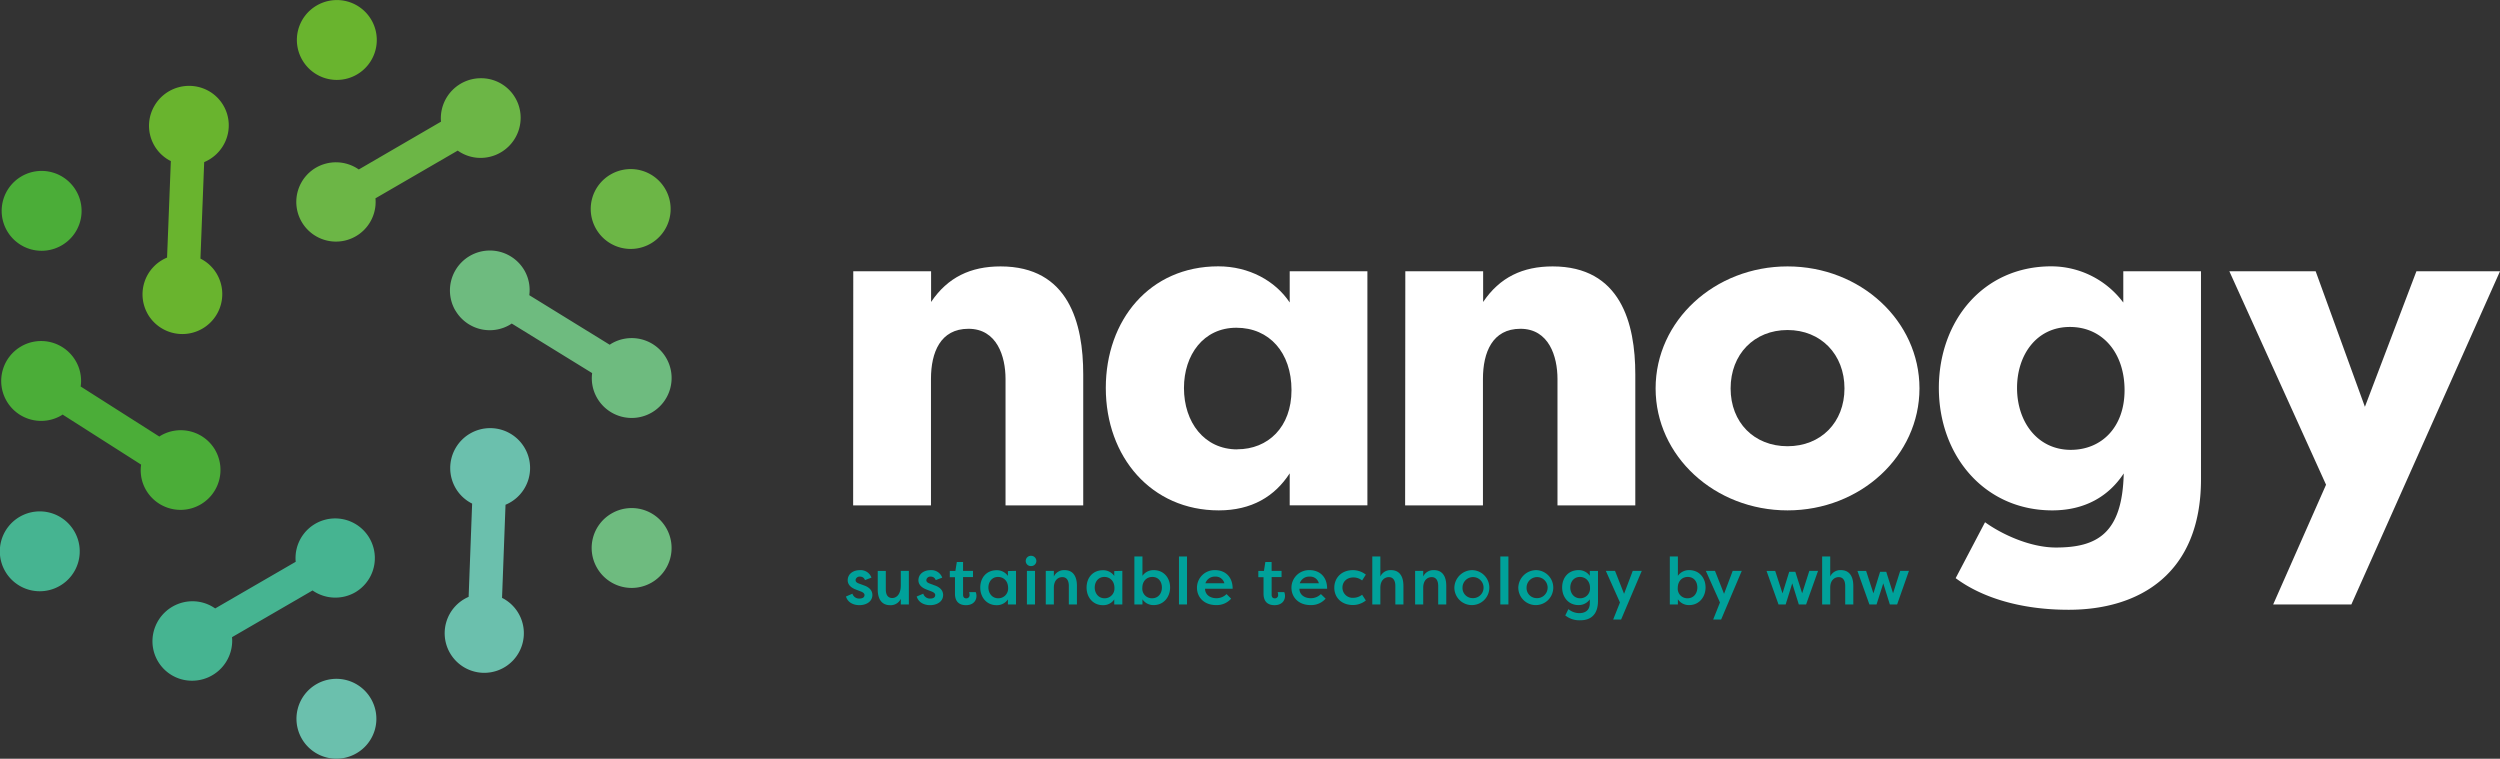 <?xml version="1.0" encoding="utf-8"?>
<svg id="Ebene_1" data-name="Ebene 1" xmlns="http://www.w3.org/2000/svg" width="362.65mm" height="110.06mm" viewBox="0 0 1027.99 311.97">
    <rect x="0" y="0" width="1027.99" height="311.97" fill="#333333" stroke="none"/>
    <path fill="#fff" d="M352.77,114h32v12.63C391.6,116.45,401.07,112,413.33,112c28.06,0,34,23.4,34,44.4v53.88H415.38v-52c0-9.29-3.53-20.63-15.24-20.63-11.52,0-15.42,9.66-15.42,20.63v52h-32Z" transform="translate(-1.91 -2.46)" />
    <path fill="#fff"
          d="M564.18,114v96.24H532.23V197.09c-6.13,9.47-15.61,15.23-29.17,15.23-27.68,0-46.45-21.92-46.45-50.35,0-27.87,18-50,46.26-50,12.63,0,23.41,5.94,29.36,14.86V114Zm-53.51,73.2c12.64,0,22.3-9.1,22.3-24.34,0-15.42-9.11-25.64-22.67-25.64S488.75,148.41,488.75,162C488.75,176.09,497.11,187.24,510.67,187.24Z"
          transform="translate(-1.91 -2.46)"
    />
    <path fill="#fff" d="M579.77,114h32v12.63C618.6,116.45,628.08,112,640.34,112c28,0,34,23.4,34,44.4v53.88h-32v-52c0-9.29-3.53-20.63-15.23-20.63-11.52,0-15.42,9.66-15.42,20.63v52h-32Z" transform="translate(-1.91 -2.46)" />
    <path fill="#fff"
          d="M736.94,212.32c-29.91,0-54.25-22.29-54.25-50.16S707,112,736.94,112c30.1,0,54.25,22.48,54.25,50.16S767,212.32,736.94,212.32Zm0-26.38c13.75,0,23.41-9.85,23.41-23.78s-9.66-24-23.41-24-23.41,10-23.41,24S723.19,185.94,736.94,185.94Z"
          transform="translate(-1.91 -2.46)"
    />
    <path fill="#fff"
          d="M845.8,212.32c-27.87,0-46.64-22.48-46.64-50.35,0-27.31,18-50,46.27-50A37,37,0,0,1,875,126.86V114h31.95V199.5c0,39-25.45,53.69-54.43,53.69-19.7,0-35.67-5-46.45-13l12.08-23c6.68,4.83,18.39,10.4,29.16,10.4,16.91,0,27.32-5.76,27.87-30.46C869,206.56,859.17,212.32,845.8,212.32Zm7.61-24.89c12.64,0,22.11-9.29,22.11-24.53,0-15.42-9.1-26-22.48-26-13.75,0-21.73,11.52-21.73,25.08C831.31,176.09,839.85,187.43,853.41,187.43Z"
          transform="translate(-1.91 -2.46)"
    />
    <path fill="#fff" d="M918.61,114H954.1l20.25,55.73L995.53,114h34.37L968.78,251H936.63l21.74-49.23Z" transform="translate(-1.91 -2.46)" />
    <path
            d="M189.16,130.11A16.36,16.36,0,0,0,211.55,136c.27-.16.52-.34.78-.51l33.07,20.38a16.2,16.2,0,0,0,2,10.18,16.42,16.42,0,1,0,6-22.35c-.27.16-.52.34-.78.51l-33.07-20.38a16.14,16.14,0,0,0-2-10.18,16.42,16.42,0,0,0-28.41,16.48Z"
            transform="translate(-1.91 -2.46)"
            fill="#6ebb7f"
    />
    <path
            d="M131.8,71.42A16.31,16.31,0,1,0,156.3,84l33.82-19.62a16.23,16.23,0,0,0,9.44,3A16.49,16.49,0,0,0,216,50.87a16.25,16.25,0,0,0-16.39-16.25A16.48,16.48,0,0,0,183.18,51a14.52,14.52,0,0,0,.07,1.48L149.44,72.14A16.41,16.41,0,0,0,131.8,71.42Z"
            transform="translate(-1.91 -2.46)"
            fill="#6cb646"
    />
    <path
            d="M217.67,186.68a16.42,16.42,0,0,0-28.41,16.49,16.15,16.15,0,0,0,6.79,6.36l-1.44,38.35a16.28,16.28,0,1,0,14.52.83c-.25-.15-.52-.27-.78-.4L209.78,210a15.42,15.42,0,0,0,1.87-.92A16.35,16.35,0,0,0,217.67,186.68Z"
            transform="translate(-1.91 -2.46)"
            fill="#6bc0ad"
    />
    <path
            d="M148,246a16.31,16.31,0,1,0-24.5-12.54L90.39,252.64A16.23,16.23,0,0,0,81,249.69a16.48,16.48,0,0,0-16.4,16.42,16.23,16.23,0,0,0,16.38,16.25,16.48,16.48,0,0,0,16.41-16.42,14.52,14.52,0,0,0-.08-1.48l33.12-19.21A16.41,16.41,0,0,0,148,246Z"
            transform="translate(-1.91 -2.46)"
            fill="#46b491"
    />
    <path
            d="M62.68,131.63a16.42,16.42,0,0,0,28.41-16.49,16.17,16.17,0,0,0-6.76-6.35l1.54-39.68a16.42,16.42,0,0,0,7.9-6.94,16.23,16.23,0,0,0-6-22.28A16.48,16.48,0,0,0,65.39,46a16.25,16.25,0,0,0,6,22.29c.25.14.51.26.77.39l-1.55,39.69a16.36,16.36,0,0,0-7.91,23.28Z"
            transform="translate(-1.91 -2.46)"
            fill="#69b42e"
    />
    <path
            d="M90.36,187.44A16.37,16.37,0,0,0,68,181.58c-.2.12-.38.25-.58.38L35.08,161.38a16.14,16.14,0,0,0-2-10.43,16.42,16.42,0,1,0-6,22.35c.2-.12.38-.25.57-.38L59.94,193.5a16.14,16.14,0,0,0,2,10.43,16.42,16.42,0,0,0,28.41-16.49Z"
            transform="translate(-1.91 -2.46)"
            fill="#4bad38"
    />
    <path d="M247,96.55a16.42,16.42,0,1,0,6-22.35A16.37,16.37,0,0,0,247,96.55Z" transform="translate(-1.91 -2.46)" fill="#6cb646" />
    <path d="M126.17,27.05a16.42,16.42,0,1,0,6-22.35A16.37,16.37,0,0,0,126.17,27.05Z" transform="translate(-1.91 -2.46)" fill="#69b42e" />
    <path d="M247.39,235.94a16.42,16.42,0,1,0,6-22.35A16.36,16.36,0,0,0,247.39,235.94Z" transform="translate(-1.91 -2.46)" fill="#6ebb7f" />
    <path d="M154.49,289.85a16.42,16.42,0,1,0-6,22.35A16.37,16.37,0,0,0,154.49,289.85Z" transform="translate(-1.91 -2.46)" fill="#6bc0ad" />
    <path d="M33.27,81a16.42,16.42,0,1,0-6,22.35A16.36,16.36,0,0,0,33.27,81Z" transform="translate(-1.91 -2.46)" fill="#4bad38" />
    <path d="M32.51,221a16.42,16.42,0,1,0-6,22.35A16.37,16.37,0,0,0,32.51,221Z" transform="translate(-1.91 -2.46)" fill="#46b491" />
    <path
            d="M352.42,246.58a2.87,2.87,0,0,0,2.92,2c1,0,2.05-.35,2.05-1.44,0-.71-.64-1.12-1.48-1.47l-2-.77c-2.73-1-3.43-2.58-3.43-3.83,0-2.56,2.16-4.17,5-4.17a4.7,4.7,0,0,1,4.78,3.08l-2.68,1a2.06,2.06,0,0,0-2.08-1.42,1.61,1.61,0,0,0-1.78,1.44c0,.77.68,1.15,1.43,1.42l2,.74c2.92,1,3.48,2.74,3.48,3.94,0,2.72-2.51,4.19-5.35,4.19-2.21,0-4.72-.92-5.51-3.56Z"
            transform="translate(-1.91 -2.46)"
            fill="#00a19a"
    />
    <path d="M375.63,251h-3.32v-2.31a4.55,4.55,0,0,1-4.41,2.61c-3.4,0-5.07-2.47-5.07-6.45v-7.62h3.32v7.59c0,2.24.86,3.54,2.65,3.54,1.54,0,3.51-1.28,3.51-5.17v-6h3.32Z" transform="translate(-1.91 -2.46)" fill="#00a19a" />
    <path
            d="M381.55,246.58a2.87,2.87,0,0,0,2.92,2c1,0,2-.35,2-1.44,0-.71-.65-1.12-1.48-1.47l-2-.77c-2.73-1-3.43-2.58-3.43-3.83,0-2.56,2.16-4.17,5-4.17a4.72,4.72,0,0,1,4.79,3.08l-2.68,1a2.06,2.06,0,0,0-2.08-1.42,1.61,1.61,0,0,0-1.78,1.44c0,.77.67,1.15,1.43,1.42l2,.74c2.91,1,3.48,2.74,3.48,3.94,0,2.72-2.51,4.19-5.35,4.19-2.21,0-4.73-.92-5.51-3.56Z"
            transform="translate(-1.91 -2.46)"
            fill="#00a19a"
    />
    <path
            d="M397.91,237.19H402v2.56h-4.08V247c0,.85.35,1.5,1.32,1.5a1.31,1.31,0,0,0,1.35-1.42,3.25,3.25,0,0,0-.19-1.14h2.73a4.26,4.26,0,0,1,.3,1.55c0,2-1.38,3.81-4.32,3.81-2.27,0-4.52-1-4.52-4.76v-6.75h-2.13v-2.56h2.3l.59-3.68h2.57Z"
            transform="translate(-1.91 -2.46)"
            fill="#00a19a"
    />
    <path
            d="M419.69,237.19V251h-3.33v-2.07a5.4,5.4,0,0,1-4.67,2.37c-4.05,0-6.7-3.21-6.7-7.24s2.54-7.13,6.73-7.13a5.5,5.5,0,0,1,4.64,2.34v-2Zm-7.33,11.27a4,4,0,0,0,4.08-4.27c0-2.67-1.7-4.5-4.16-4.5s-3.94,2-3.94,4.36S409.88,248.46,412.36,248.46Z"
            transform="translate(-1.91 -2.46)"
            fill="#00a19a"
    />
    <path d="M425.85,231a2.14,2.14,0,0,1,2.21,2.13,2.12,2.12,0,0,1-2.21,2.09,2.08,2.08,0,0,1-2.16-2.09A2.1,2.1,0,0,1,425.85,231Zm-1.68,20V237.19h3.33V251Z" transform="translate(-1.91 -2.46)" fill="#00a19a" />
    <path d="M431.93,237.19h3.32v2.31a4.62,4.62,0,0,1,4.44-2.61c3.4,0,5.05,2.48,5.05,6.45V251h-3.33v-7.59c0-2.4-1-3.65-2.64-3.65-1.95,0-3.52,1.47-3.52,4.36V251h-3.32Z" transform="translate(-1.91 -2.46)" fill="#00a19a" />
    <path
            d="M463.41,237.19V251h-3.33v-2.07a5.4,5.4,0,0,1-4.67,2.37c-4.06,0-6.7-3.21-6.7-7.24s2.54-7.13,6.72-7.13a5.52,5.52,0,0,1,4.65,2.34v-2Zm-7.33,11.27a4,4,0,0,0,4.08-4.27c0-2.67-1.7-4.5-4.16-4.5s-3.94,2-3.94,4.36S453.6,248.46,456.08,248.46Z"
            transform="translate(-1.91 -2.46)"
            fill="#00a19a"
    />
    <path
            d="M476.35,251.26a5.4,5.4,0,0,1-4.67-2.37V251h-3.32V231.28h3.32v7.95a5.52,5.52,0,0,1,4.65-2.34c4.18,0,6.72,3.24,6.72,7.13S480.41,251.26,476.35,251.26Zm-.59-11.57c-2.46,0-4.13,1.83-4.13,4.5a3.93,3.93,0,0,0,4.05,4.27c2.48,0,4-2,4-4.41S478.27,239.69,475.76,239.69Z"
            transform="translate(-1.91 -2.46)"
            fill="#00a19a"
    />
    <path d="M486.7,251V231.28H490V251Z" transform="translate(-1.91 -2.46)" fill="#00a19a" />
    <path
            d="M508.15,248.62a7.86,7.86,0,0,1-6.19,2.64c-4.92,0-7.86-3.21-7.86-7.13a7.23,7.23,0,0,1,7.48-7.24c3.71,0,7.19,2.34,7.19,7.65H497.42c0,2.18,1.76,3.89,4.7,3.89a5.78,5.78,0,0,0,4.14-1.69Zm-10.57-6.34h7.79a3.64,3.64,0,0,0-3.79-2.72A4,4,0,0,0,497.58,242.28Z"
            transform="translate(-1.91 -2.46)"
            fill="#00a19a"
    />
    <path
            d="M524.8,237.19h4.08v2.56H524.8V247c0,.85.35,1.5,1.32,1.5a1.31,1.31,0,0,0,1.35-1.42,3.25,3.25,0,0,0-.19-1.14H530a4.26,4.26,0,0,1,.3,1.55c0,2-1.38,3.81-4.32,3.81-2.27,0-4.51-1-4.51-4.76v-6.75h-2.14v-2.56h2.3l.59-3.68h2.57Z"
            transform="translate(-1.91 -2.46)"
            fill="#00a19a"
    />
    <path
            d="M547,248.62a7.86,7.86,0,0,1-6.19,2.64c-4.92,0-7.86-3.21-7.86-7.13a7.23,7.23,0,0,1,7.48-7.24c3.71,0,7.19,2.34,7.19,7.65H536.22c0,2.18,1.76,3.89,4.7,3.89a5.78,5.78,0,0,0,4.14-1.69Zm-10.57-6.34h7.79a3.64,3.64,0,0,0-3.79-2.72A4,4,0,0,0,536.38,242.28Z"
            transform="translate(-1.91 -2.46)"
            fill="#00a19a"
    />
    <path
            d="M558.27,236.89a8.65,8.65,0,0,1,5.27,1.85l-1.54,2.4a5.73,5.73,0,0,0-3.57-1.25c-2.65,0-4.51,1.71-4.51,4.19a4.18,4.18,0,0,0,4.51,4.19A5.93,5.93,0,0,0,562,247l1.54,2.37a8.57,8.57,0,0,1-5.27,1.87c-4.76,0-7.7-3.1-7.7-7.1S553.43,236.89,558.27,236.89Z"
            transform="translate(-1.91 -2.46)"
            fill="#00a19a"
    />
    <path d="M566.19,231.28h3.32v8.22a4.57,4.57,0,0,1,4.4-2.61c3.41,0,5.08,2.48,5.08,6.45V251h-3.32v-7.59c0-2.4-1-3.65-2.67-3.65s-3.49,1.23-3.49,4.36V251h-3.32Z" transform="translate(-1.91 -2.46)" fill="#00a19a" />
    <path d="M583.8,237.19h3.33v2.31a4.6,4.6,0,0,1,4.43-2.61c3.4,0,5.05,2.48,5.05,6.45V251h-3.32v-7.59c0-2.4-1-3.65-2.65-3.65-1.95,0-3.51,1.47-3.51,4.36V251H583.8Z" transform="translate(-1.91 -2.46)" fill="#00a19a" />
    <path d="M607.34,236.89a7.19,7.19,0,1,1-7.4,7.19A7.39,7.39,0,0,1,607.34,236.89Zm0,11.51a4.33,4.33,0,1,0-4.05-4.32A4.14,4.14,0,0,0,607.34,248.4Z" transform="translate(-1.91 -2.46)" fill="#00a19a" />
    <path d="M618.84,251V231.28h3.32V251Z" transform="translate(-1.91 -2.46)" fill="#00a19a" />
    <path d="M633.63,236.89a7.19,7.19,0,1,1-7.4,7.19A7.39,7.39,0,0,1,633.63,236.89Zm0,11.51a4.33,4.33,0,1,0-4-4.32A4.14,4.14,0,0,0,633.63,248.4Z" transform="translate(-1.91 -2.46)" fill="#00a19a" />
    <path
            d="M646.83,252.92a7.07,7.07,0,0,0,4.45,1.66c2.35,0,4.35-1.09,4.35-4.05v-1.61a5.59,5.59,0,0,1-4.67,2.34c-4.05,0-6.7-3.21-6.7-7.24s2.54-7.13,6.73-7.13a5.5,5.5,0,0,1,4.64,2.34v-2H659v12.28c0,5.69-3,8-7.27,8a9.21,9.21,0,0,1-6.19-2C646,254.66,646.39,253.79,646.83,252.92Zm4.81-4.46a4,4,0,0,0,4.08-4.27c0-2.67-1.71-4.5-4.17-4.5s-3.94,2-3.94,4.36S649.15,248.46,651.64,248.46Z"
            transform="translate(-1.91 -2.46)"
            fill="#00a19a"
    />
    <path d="M673.29,237.19H677l-8.49,20h-3.26l2.78-7-5.81-13H666l3.72,9.44Z" transform="translate(-1.91 -2.46)" fill="#00a19a" />
    <path
            d="M696.53,251.26a5.43,5.43,0,0,1-4.68-2.37V251h-3.32V231.28h3.32v7.95a5.52,5.52,0,0,1,4.65-2.34c4.19,0,6.73,3.24,6.73,7.13S700.58,251.26,696.53,251.26Zm-.6-11.57c-2.46,0-4.13,1.83-4.13,4.5a3.93,3.93,0,0,0,4.05,4.27c2.49,0,4-2,4-4.41S698.45,239.69,695.93,239.69Z"
            transform="translate(-1.91 -2.46)"
            fill="#00a19a"
    />
    <path d="M714.39,237.19h3.73l-8.48,20h-3.27l2.78-7-5.81-13h3.76l3.73,9.44Z" transform="translate(-1.91 -2.46)" fill="#00a19a" />
    <path d="M737.63,237.57h2.51l2.81,8.85,2.95-9.23h3.59L744.57,251h-3l-2.7-8.68L736.17,251h-2.94l-4.92-13.77h3.56l3,9.23Z" transform="translate(-1.91 -2.46)" fill="#00a19a" />
    <path d="M751.17,231.28h3.32v8.22a4.58,4.58,0,0,1,4.41-2.61c3.4,0,5.08,2.48,5.08,6.45V251h-3.33v-7.59c0-2.4-1-3.65-2.67-3.65s-3.49,1.23-3.49,4.36V251h-3.32Z" transform="translate(-1.91 -2.46)" fill="#00a19a" />
    <path d="M775,237.57h2.52l2.81,8.85,2.94-9.23h3.59L782,251h-3l-2.7-8.68L773.54,251H770.6l-4.92-13.77h3.57l3,9.23Z" transform="translate(-1.91 -2.46)" fill="#00a19a" />
</svg>
